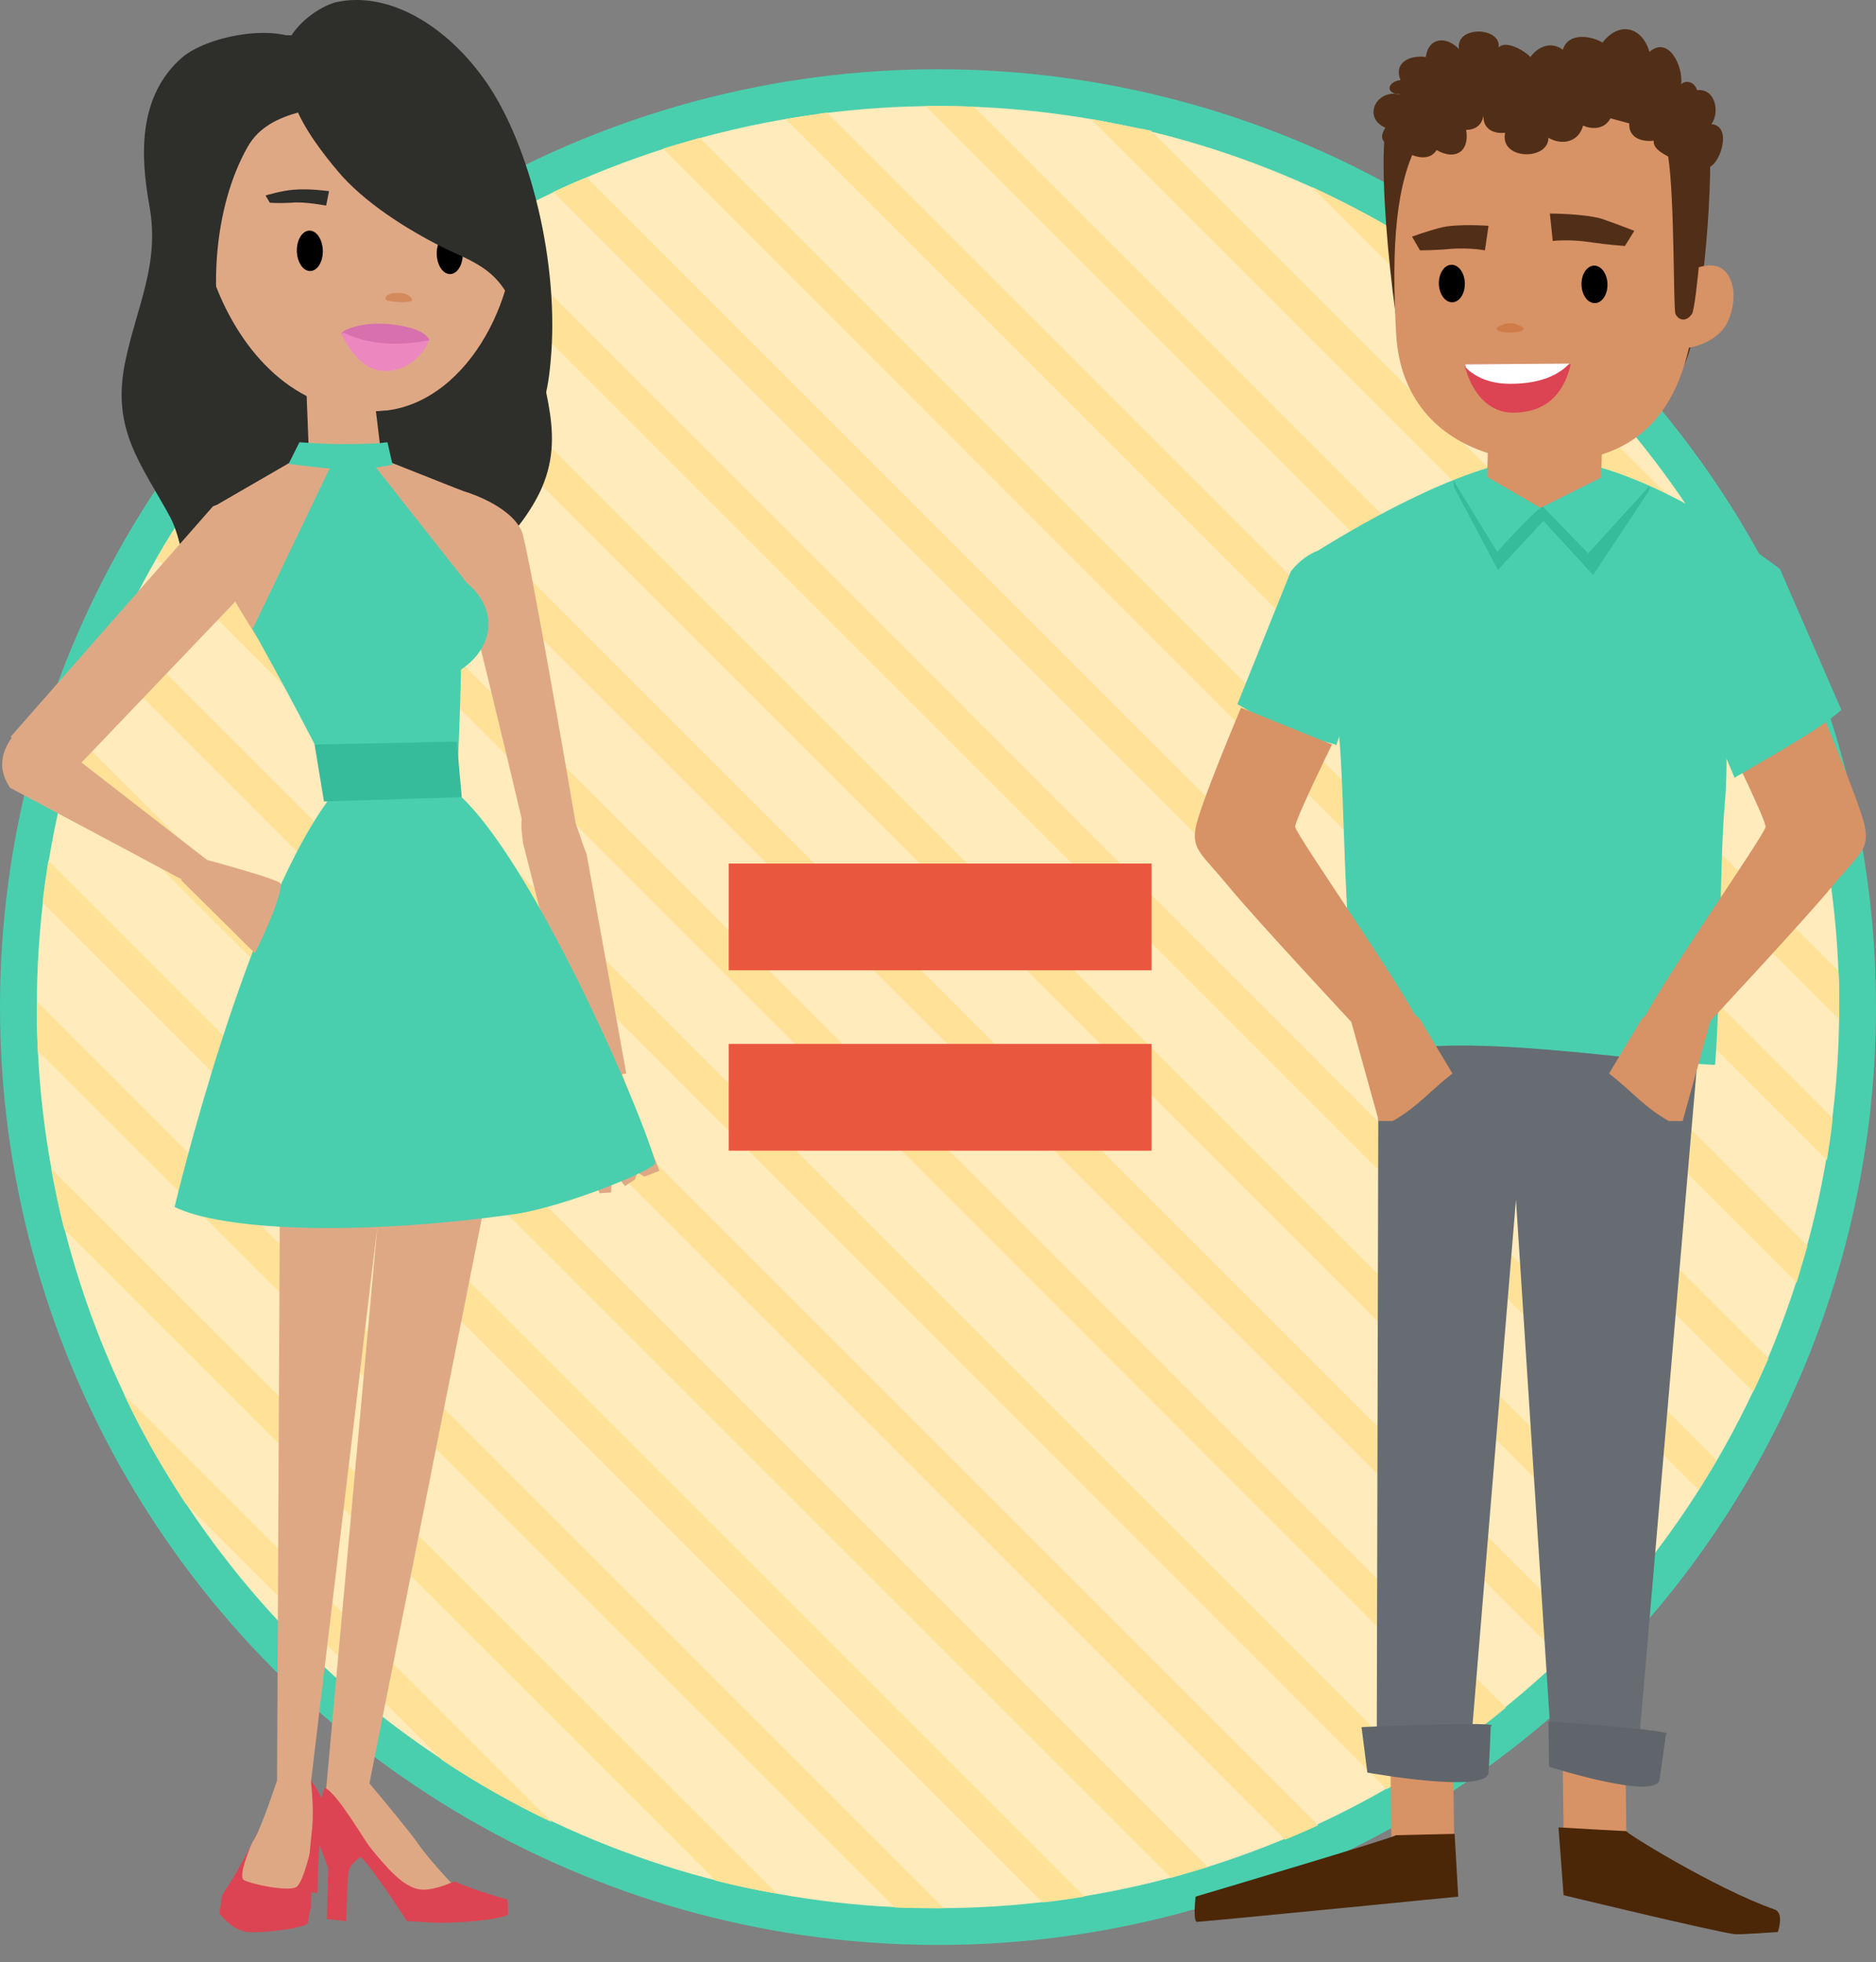 <svg version="1.1" id="data02" xmlns="http://www.w3.org/2000/svg" x="0px" y="0px" width="260px" height="272px" viewBox="0 0 260 272" xml:space="preserve"><rect x="0" y="0" width="260" height="272" fill="#808080" stroke="none"/><style type="text/css">.st0{fill:#49CFAE;} .st1{fill:#FFEBBB;} .st2{fill:#FFE298;} .st3{fill:#512E17;} .st4{fill:#D79266;} .st5{fill:#4B2707;} .st6{fill:#666C72;} .st7{fill:#5F656B;} .st8{fill:#FFFFFF;} .st9{fill:#8F4C11;} .st10{fill:#DC4453;} .st11{fill:#36BB9B;} .st12{fill:#CF7C48;} .st13{fill:#DFA885;} .st14{fill:#E95162;} .st15{fill:#2E2E2B;} .st16{fill:#D870AD;} .st17{fill:#ED87C0;} .st18{fill:#D48A5C;} .st19{fill:#EA573F;}</style><circle class="st0" cx="130" cy="139.6" r="130"/><circle class="st1" cx="130" cy="139.6" r="124.9"/><path class="st2" d="M25.7 208.4L61.3 244c4.8 3.2 9.9 6.1 15.2 8.6l-59.3-59.3c2.4 5.2 5.3 10.2 8.5 15.1zM8.9 170.4l90.3 90.3c2.8.7 5.6 1.3 8.5 1.8L7.1 162c.5 2.8 1.1 5.7 1.8 8.4zM5.1 138.8v.8c0 2 .1 4 .1 6L124 264.4c2 .1 4 .1 6 .1h.8L5.1 138.8zM5.9 125.1l138.6 138.6c2-.2 3.9-.5 5.8-.8L6.7 119.3c-.3 1.9-.6 3.9-.8 5.8zM9.3 107.3l153 153 5.1-1.5L10.8 102.2c-.6 1.7-1 3.4-1.5 5.1zM14.7 91.6L178.1 255c1.5-.6 3.1-1.3 4.6-2L16.7 87c-.7 1.5-1.4 3-2 4.6zM21.7 77.4L192.2 248c1.4-.8 2.8-1.6 4.1-2.5L24.2 73.3c-.9 1.3-1.7 2.7-2.5 4.1zM30.1 64.6l174.9 175c1.3-.9 2.5-1.9 3.7-2.9L33 60.9c-1 1.2-2 2.5-2.9 3.7zM216.4 229.8l3.3-3.3L43.1 49.9l-3.3 3.3 176.6 176.6zM50.8 43l175.8 175.8c1-1.2 2-2.5 2.9-3.7l-175-175c-1.3 1-2.5 1.9-3.7 2.9zM63 34.1l172.4 172.4c.9-1.4 1.7-2.7 2.5-4.1L67.2 31.6c-1.4.8-2.8 1.7-4.2 2.5zM76.7 26.6L243 192.9c.7-1.5 1.4-3 2.1-4.6L81.3 24.6c-1.6.6-3.1 1.3-4.6 2zM91.9 20.6L249 177.8l1.5-5.1L97 19.1c-1.7.5-3.5 1-5.1 1.5zM108.9 16.5l144.3 144.3c.3-1.9.6-3.8.8-5.8L114.6 15.6l-5.7.9zM130 14.7h-1.7l126.6 126.6v-1.7c0-1.7 0-3.3-.1-5L135 14.8c-1.7-.1-3.3-.1-5-.1zM151.2 16.5l101.9 101.9c-.5-2.8-1.1-5.6-1.7-8.4l-91.9-91.9c-2.7-.5-5.5-1.1-8.3-1.6zM181.8 25.9l62 62c-2.3-5-4.8-9.7-7.7-14.3l-39.9-39.9c-4.7-3-9.5-5.5-14.4-7.8z"/><g><path class="st3" d="M227 12.4s9.6-2.4 10 7.6c.3 10-1.7 29.2-4.1 31.3-2.4 2.1-36 4.3-37.7.9-1.7-3.4-5-32.5-2.6-36.3s30.3-7.6 34.4-3.5z"/><path transform="matrix(-1 .012 -.012 -1 444.812 485.708)" class="st4" d="M216.6 233.2h8.7v21.9h-8.7z"/><path transform="matrix(-1 .011 -.011 -1 396.6 486.562)" class="st4" d="M192.5 233.5h8.7v21.9h-8.7z"/><path class="st5" d="M201.6 254.2l.5 8.7s-33.4 3.3-36.2 3.5c-.6 0-.2-3.5-.2-3.5s28.6-8.5 27.7-8.5c-.8 0 8.2-.2 8.2-.2zM216 253.3l.7 9.4s21.1 5.1 23.7 5.4c.6.1 6-.3 6-.3s.9-2.6-.4-3.1c-8.3-2.9-21.3-11-20.6-10.9.8.1-9.4-.5-9.4-.5z"/><path class="st6" d="M191.1 122l-.3 123.3 12.7.8 6.6-79.8 5.1 78.7 11.7-.6 9.6-112c-4-.6-41.9-16.4-45.4-10.4z"/><path class="st0" d="M186.4 125.6l.3.4c-.5-9.1-.6-18.6-1.1-23.9l-.4 1.2c-.2-.2-1.8-.5-2.2-.7-.3-.2.3.6 0 .4-3.6-1.1-7.7-3.1-11.5-5.4l7.4-18.4c1.2-1.5 2.5-2.4 3.8-2.9 6.1-3.8 22.2-13.2 31.9-12.8 10.3.4 25.2 9 30.1 14.2.8.7 1.7 1.5 2.6 2.6l.1.4c-.3.4-.3.8-.5 1.3-2.8 5.6-5.5 9-6.7 14.7l-.2-.7c-.1.6-.2 1.1-.2 1.8-.9 6.6-.2 7.5-.8 14.1-.7 8.5-.5 25.8-1.3 35.7-8.8-.3-26.5-3.2-38.6-2.6-7.1.4-1.5.4-8 3.5l-.7-.9c-.3-7.3-3.2-14.8-4-22z"/><path class="st7" d="M230.9 240.4s-.5 3.4-.9 6.3c-.5 2.9-15.3-1.8-15.3-1.8l-.1-6.3s18.3 1.3 16.3 1.8zM206.6 239.3s-.1 3.4-.3 6.4c-.2 3-16.8 0-16.8 0l-.8-6.3s20.1-.9 17.9-.1z"/><path class="st4" d="M193 155.4c3.4-1.9 5.2-4.2 8.3-6.6l-4.5-7.5c-2.2-2.7-9.7-.3-9.7-.3l4 14.4h1.9z"/><path class="st8" d="M209.1 54.2c.3-.1.6-.2.9-.2-.1-.3-.1-.4-.1-.5l-.8.7z"/><path class="st4" d="M215.6 10.9c12.7-.1 20.2 12.4 19.8 25.8-.4 11.8-2.7 22.9-13.4 26.3l-.1 3.2-8.4 4.2-7.4-4.3.1-3.3c-6.9-2.2-12.2-7.5-12.7-16.5-1.4-24.5 2.6-35.3 22.1-35.4z"/><path class="st4" d="M230.5 41.4c-1.4 3.2-1.5 5.7.7 6.6 2.1.9 6.9-.3 8.3-3.5 1.4-3.2.8-6.6-1.3-7.5-2.3-.9-6.3 1.2-7.7 4.4z"/><ellipse transform="rotate(178.528 201.209 39.3) scale(1)" cx="201.2" cy="39.3" rx="1.8" ry="2.6"/><ellipse transform="rotate(178.528 220.993 39.46) scale(1)" cx="221" cy="39.5" rx="1.8" ry="2.6"/><path class="st3" d="M214.8 29.6s4.5 0 7.1.7c1.8.6 4.6 1.7 4.6 1.7l-1.3 2.1s-2.6-.2-4.6-.5c-3.1-.5-5.4-.2-5.4-.2l-.4-3.8zM206.3 31.3s-4.1-.3-6.4.2c-1.7.4-4.2 1.3-4.2 1.3l1.1 1.9s2.3 0 4.2-.2c2.8-.2 4.8.2 4.8.2l.5-3.4z"/><path class="st4" d="M203.6 56.3c.1 2.1 3.9 3.6 8.1 3.5 4.2-.1 7.4-1.8 7.3-3.8-.1-2.1-5.7-3.4-7.7-3.4-2.7.1-7.8 1.7-7.7 3.7z"/><path class="st9" d="M193.5 13c.2 0 .5 0 .7.1-.2 0-.5 0-.7-.1z"/><path class="st3" d="M237.2 17.2c1.2-1.7.5-5-2-4.7-.4-1.3-1.7-1.4-2.2-.8.3-2.6-1.8-6.8-4.4-4.5-1-3.5-4.2-4.3-6.5-1.3-1.7-1-4.8-1.4-5.5 1-1.6-1.2-3.4-.5-4.5 1-1.2-1.2-3.6-2.3-4.4-1.3.4-2.9-6-3.1-5.5.2-1.7-1.8-4.2-1.7-4.6 1.1-2.1-.3-4.5.7-3.5 3.2-1.6.2-2.1 1.5-.7 1.9.2 0 .5 0 .7.1-.3 0-.5 0-.7-.1-2.9-.2-4.4 3.4-1.4 4.7-1.6 2.6 1.4 2.5 3.6 2.7l-.3.9c1.4.7 3 .8 3.8-.5 2.6 1.5 4.6.2 4.1-2.8 1.3 0 2.2-.7 2.4-2-.1 1.8 1.3 2.6 3 2.4-.8 3.8 6 3.9 6 .7 1.9 1.1 4.2.6 4.8-1.7 1.3.6 3 .5 3.8-1 .7.2 1.9.5 2.6.7-.1 2 1.7 2.6 3.4 2.4-.1 1 .9 1.6 2 2.2.9 5.9.7 21 1 21.8.4.9 1.5 1.2 2.3 0 .6-1 1.7-14.4 2.1-20.3 1.6.1 3.7-5.7.6-6z"/><path class="st10" d="M209.7 57.2c4.1 0 6.9-2.1 8-6.7H203c-.1 0 1.3 6.7 6.7 6.7z"/><path class="st8" d="M217.5 50.4c-1.8 1.9-4.6 2.8-8.2 2.8-2.9 0-4.9-1-6.1-2.2-.1-.3-.2-.5-.2-.5l14.5-.1z"/><path class="st4" d="M187.7 142.1s-13.7-14.7-17.4-19.2c-3.8-4.6-5.1-5.1-4.6-8.1s6.3-16.7 6.3-16.7l12.6 5.1s-5.1 10.4-5.1 11.4 16.2 24.1 17.2 27.4c1.1 3.3-7.7 1.7-9 .1z"/><path class="st11" d="M201.5 67.5c.1-.2-.2-.7 0-.8l6 9.8s6-6.7 6.4-6.2l6.2 6.4 8.5-9.3c.1.3-.1.4-.1.7l-7.7 11.6-6.9-7.5-6.3 6.8-6.1-11.5z"/><path class="st4" d="M231.3 155.4c-3.4-1.9-5.2-4.2-8.3-6.6l4.5-7.5c2.2-2.7 9.7-.3 9.7-.3l-4 14.4h-1.9z"/><path class="st4" d="M236.5 142.1s13.7-14.7 17.4-19.2c3.8-4.6 5.1-5.1 4.6-8.1s-6.3-16.7-6.3-16.7l-12.6 5.1s5.1 10.4 5.1 11.4-16.2 24.1-17.2 27.4c-1.1 3.3 7.8 1.7 9 .1z"/><path class="st0" d="M240.4 107.8l-5.3-12.5c1.1-5.6 1.8-18.3 6.1-20.3.4.2 5.1 3.5 5.5 3.9l8.5 19.5c-2.9 2.7-11.3 7.3-14.8 9.4z"/><path class="st12" d="M211.2 45.5s-.9-.7-1.9-.7c-1.1 0-1.9.7-1.9.7-.1.8 3.8.8 3.8 0z"/></g><g><path class="st10" d="M43.1 246.8c1.1 1.5 1.9 3.2 2.6 5-.4.9-1.3 3.5-1.4 3.8-.2 1.5-.3 6.8-.3 6.8l-2.7-.3c.1 0 .8-16.3 1.8-15.3z"/><path class="st13" d="M57.9 255.5c-.8-1.2-4.6-5.8-6.7-8.3L72 142.6c-3.6-4.8-28.7-3.4-33.1.6l-.5 103.6c-1 3-2.6 7.4-3.2 8.2-.8 1.2-3.7 7.9-3.7 7.9s8.3 1.9 9.8 1.3c1.3-.5 1.5-6.9 1.9-10.2.3-2.2.1-5.1-.1-7l9.2-77-7.1 78-1.1 3.3L56.3 263s6.4.8 6.8-1.3l.9.9c.1 0-4.2-4.3-6.1-7.1z"/><path class="st14" d="M35 255.4c.6-1.3 1-2.1 1-2.1s-.5.9-1 2.1z"/><path class="st10" d="M43.3 255.3s-1.2 5.8-2.3 6.3c-1.2.6-6.1-.4-7.2-1-.7-.4.3-3.2 1.2-5.3-.9 1.8-2.2 4.4-4.1 7.2 0 .1 0 .1-.1.2l-.4 2.5s1.6 2.3 3.9 2.6c2.3.2 8.4-.6 8.4-1.3 0-.7.4-2.2.4-2.2l.2-9z"/><path class="st15" d="M74.1 44.3C74 42.1 47.7 8 42.3 5.7h-.6C37.8 3.3 28.7 5 25.2 8c-6 5.3-5.8 13.3-4.5 20.5 1.5 8.2-1.8 14-3.4 21.9-1.8 9.2 2.2 13.8 6.3 21.3 1.6 3 1.9 8 3.7 10.4 2.2-6.6 34.1-2.6 40.5-5.6 2.9-1.4 6-5.9 7.3-8.9 3.6-8.3-.9-15.2-1-23.3z"/><path class="st13" d="M86.2 148.9l.6-.1-5.5-30.4c-.6-1.5-1-2.9-1.5-4.2-.6-3.6-6.7-38.9-7.5-40.6-1.7-3.7-8-5.5-8-5.5-.1 0-6.3-2.5-11.4-4.5l-.8-6.6c.5 0 1-.1 1.5-.1C65 55.5 72.8 40.6 71.2 27.6c-1.6-13-9.6-23.8-22.5-22.2-12.9 1.6-22.6 12-21.1 25 1.1 9.4 6.3 20.1 14.9 24.5l.3 7.7-13.3 7.7c-.7 1.8-.4 5.9 1 9.2.8 1.9 6.4 11.5 9.7 15 7.1.4 24-4.1 25.7-7.5 1.8 7.2 4.9 20.1 6.4 26.5-.1.9 0 2.1.2 3.4l2.2 8.7 7.9 22.2-.7-.1c.1.5-3.4 6.6-3.4 6.6l-.1 8.9 1.2.1.9-6.6 1.8 6.7.8 2 1.6-.1.1-3.3 1.8 2.4 1.4-.9.3-1 1 .6 2.1-.8-5.2-13.4z"/><path class="st0" d="M63.3 109.9c.2-5.2.5-11.6.6-17.1 2.3-1.5 3.8-3.8 3.8-6.3 0-2.2-1.2-4.2-3-5.7l-12.6-16c.8-.1 1.5-.2 2.3-.4l-.7-3.1c-.8.1-1.6.2-2.4.2-3.4.1-5.8.1-9.8-.2l-1.5 3c1.6.2 3.3.4 5.1.6h.6L35.1 87h-.2c0 .1.1.1.1.2 1.5 2.7 7.5 13.4 11.8 22.4h-.3c-12.3 15.3-22.3 57.7-22.3 57.7 6.2 3.1 24.3 4.2 47.1 1 6.9-1 19.6-6.2 19.5-7.1-1.2-5.6-17-42.3-27.5-51.3z"/><ellipse transform="matrix(-1 .025 -.025 -1 86.813 68.595)" cx="43" cy="34.9" rx="1.8" ry="2.8"/><ellipse transform="rotate(178.528 62.365 35.196) scale(1)" cx="62.4" cy="35.2" rx="1.8" ry="2.8"/><path class="st15" d="M45.6 26.5s-2.7-.4-4.9-.2c-1.6.1-3.9.8-3.9.8l.6 1s1.3.1 3 0c1.7-.2 4.8.4 4.8.4l.4-2z"/><path class="st16" d="M59.5 47.2s-.1-1.4-4.2-2.1c-4.1-.7-7.2.3-7.9 1-.7.8 8.3 3.2 12.1 1.1z"/><path class="st17" d="M47.6 46.1c3.6 1.8 7.9 1.8 11.7 1.1 0 0 .1 0 .1.1 0 0-1.3 3.6-5.4 4.1-4.1.5-6.2-4.2-6.8-5.3 0-.2 0 .3.4 0z"/><path class="st15" d="M67.4 11.4C62 3.6 53.9-1.3 46.6.3c-1.6.4-4.5 2-6.2 4.6-5.4-.3-13.4 5.7-15.2 9.6-2.8 5.8-1.6 13-1.1 19.3.6 6.7 3 12 7.5 17.1-2.9-9.6-2-22.2 2.7-30.5 1.6-2.9 4.5-4.1 7-4.8 1.6 3.5 4.7 7.2 6.1 8.8 4 4.4 10.1 8 14.6 10.2 4.6 2.1 8.6 3.5 10.1 11.5s-1.6 13.5-5 17.8c4.9-3 8.3-3.4 9.2-13.7 1.3-13.5-2.8-30-8.9-38.8z"/><path class="st13" d="M38.9 122.5c0-.5-8-2.7-10.2-3.3l-17.4-13.5 23.5-24.6s-.9-13-5.3-10.9l-28 31.9.1.2c-1.2 1.7-2.1 4.1-.2 6.9l23.8 12.7-.1.1 10.2 10.1c0 .2 3.8-7.6 3.6-9.6z"/><path class="st11" d="M63.3 102.8l-19.7.4 1.3 7.9 19.1-.6z"/><path class="st10" d="M70.3 263.3c-1.1-.3-5.1-1.5-7.3-2.5-1.5.6-3.4 1.3-4.8 1.1-2.3-.3-4.6-3-6.8-5.7-1-1.2-4.6-7.6-6.4-8.4l-1.7 5.2 2.2 6-.2 7 2.7.3s.1-5.3.3-6.8c.1-.8.9-1.6 1.7-2.1 2 2 6.4 8.9 6.4 8.9s.5 0 3.5.2 10.5-.5 10.5-1.2c0 0 0-2-.1-2z"/><path class="st18" d="M53.4 41.4c0-.5.9-.9 1.9-.8 1 0 1.8.5 1.8 1s-3.8.3-3.7-.2z"/></g><g><path class="st19" d="M101 134.5v-14.8h58.6v14.8H101zm0 25v-14.8h58.6v14.8H101z"/></g></svg>